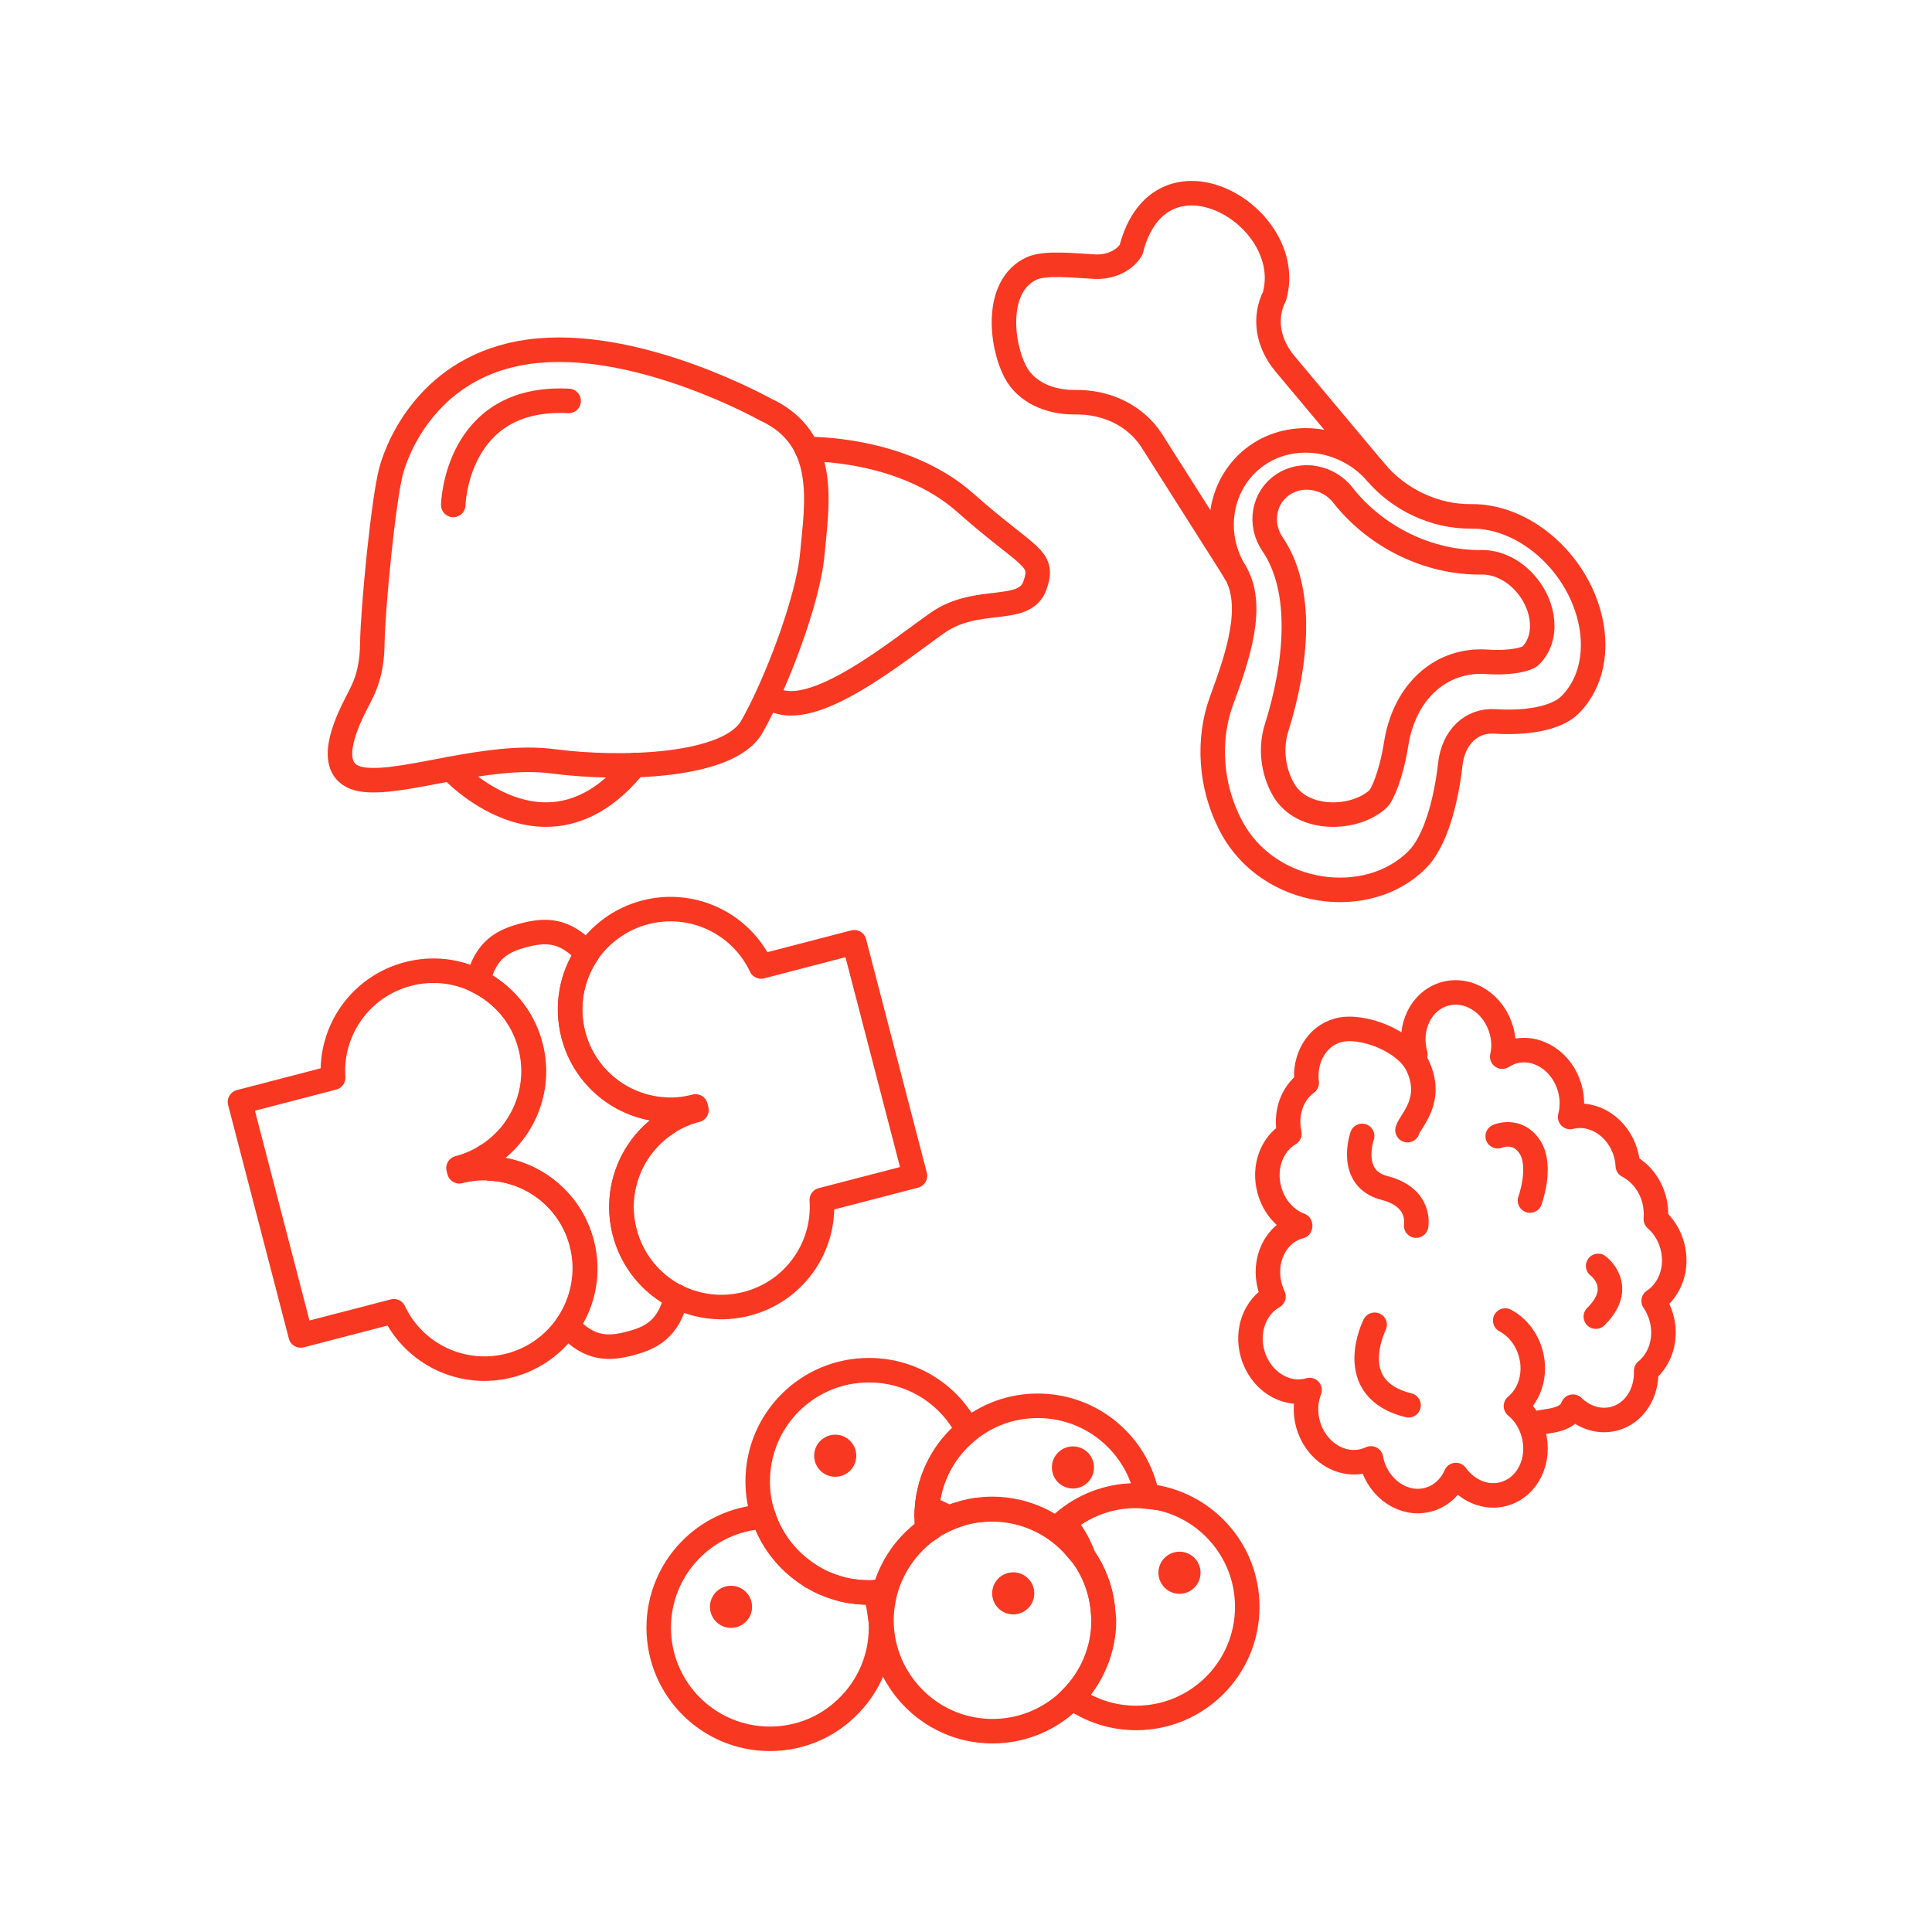 <svg xmlns="http://www.w3.org/2000/svg" fill="none" viewBox="0 0 80 80" height="80" width="80">
<path stroke-miterlimit="10" stroke-width="1.015" stroke="#F93822" d="M52.775 12.265C52.333 13.129 52.477 14.187 53.207 15.061L56.958 19.542C57.924 20.693 59.425 21.402 60.915 21.381C62.087 21.361 63.402 21.926 64.43 23.026C66.167 24.876 66.526 27.651 65.026 29.172C64.44 29.768 63.166 29.953 61.901 29.871C60.935 29.809 60.175 30.518 60.052 31.659C59.877 33.221 59.425 34.855 58.685 35.595C56.629 37.671 52.528 37.137 50.987 34.228C50.082 32.532 50.011 30.58 50.576 29.028C51.244 27.209 52.004 25.04 51.11 23.632L47.698 18.257C47.04 17.229 45.858 16.633 44.502 16.654C43.433 16.664 42.487 16.222 42.056 15.421C41.419 14.218 41.203 11.803 42.724 11.114C43.279 10.857 44.533 11.001 45.344 11.042C45.971 11.073 46.578 10.786 46.835 10.344C48.037 5.647 53.71 8.915 52.775 12.265Z"></path>
<path stroke-miterlimit="10" stroke-width="1.015" stroke="#F93822" d="M52.703 22.553L52.692 22.533C53.997 24.444 53.689 27.507 52.857 30.148C52.6 30.97 52.703 31.926 53.155 32.707C53.925 34.033 56.104 33.982 57.081 33.067C57.225 32.913 57.595 32.152 57.81 30.816C57.985 29.696 58.468 28.802 59.136 28.216C59.784 27.64 60.626 27.342 61.562 27.404C62.62 27.476 63.237 27.281 63.36 27.168C64.111 26.459 63.997 25.102 63.155 24.156C62.661 23.591 61.983 23.273 61.346 23.283C59.147 23.314 56.968 22.235 55.601 20.498L55.621 20.518C55.015 19.737 53.915 19.542 53.134 20.056C52.322 20.59 52.117 21.7 52.703 22.553Z"></path>
<path stroke-miterlimit="10" stroke-width="1.015" stroke="#F93822" d="M57.05 19.645C55.817 18.175 53.7 17.805 52.179 18.771C50.576 19.788 50.062 21.988 51.182 23.756"></path>
<path stroke-miterlimit="10" stroke-width="1.015" stroke="#F93822" d="M31.686 16.952C31.686 16.952 26.66 14.136 22.323 14.516C17.986 14.886 16.517 18.309 16.198 19.491C15.879 20.672 15.438 25.164 15.417 26.644C15.396 28.123 14.965 28.668 14.626 29.377C14.286 30.087 13.372 32.091 15.088 32.286C16.804 32.481 20.165 31.166 22.909 31.525C25.653 31.885 30.165 31.782 31.131 30.097C32.097 28.411 33.474 24.866 33.639 22.903C33.814 20.94 34.348 18.165 31.686 16.952Z"></path>
<path stroke-linecap="round" stroke-miterlimit="10" stroke-width="1.015" stroke="#F93822" d="M18.768 20.909C18.768 20.909 18.87 16.356 23.547 16.602"></path>
<path stroke-linecap="round" stroke-miterlimit="10" stroke-width="1.015" stroke="#F93822" d="M18.664 31.834C18.664 31.834 22.631 36.202 26.28 31.68"></path>
<path stroke-linecap="round" stroke-miterlimit="10" stroke-width="1.015" stroke="#F93822" d="M33.414 18.596C33.414 18.596 37.36 18.494 39.981 20.826C42.602 23.149 43.28 23.057 42.849 24.259C42.407 25.462 40.464 24.639 38.82 25.791C37.175 26.942 33.66 29.871 32.006 28.946"></path>
<path stroke-miterlimit="10" stroke-width="1.015" stroke="#F93822" d="M35.977 56.737C33.433 56.737 31.375 58.795 31.375 61.339C31.375 61.852 31.456 62.346 31.618 62.804C31.887 63.613 32.382 64.323 33.029 64.863C33.038 64.872 33.047 64.881 33.056 64.881C33.101 64.917 33.146 64.953 33.191 64.989C33.2 64.998 33.209 65.007 33.227 65.016C33.272 65.052 33.317 65.079 33.361 65.115C33.37 65.124 33.38 65.132 33.389 65.132C33.442 65.168 33.496 65.204 33.541 65.24C33.541 65.24 33.55 65.24 33.55 65.249C33.667 65.321 33.784 65.384 33.901 65.447C33.91 65.456 33.919 65.456 33.937 65.465C33.982 65.492 34.036 65.51 34.081 65.537C34.099 65.546 34.117 65.555 34.126 65.555C34.17 65.573 34.215 65.591 34.26 65.609C34.278 65.618 34.296 65.627 34.314 65.627C34.359 65.645 34.404 65.663 34.449 65.681C34.467 65.69 34.485 65.69 34.503 65.699C34.557 65.717 34.62 65.735 34.674 65.753C34.683 65.753 34.692 65.753 34.692 65.762C34.755 65.78 34.827 65.798 34.89 65.816C34.899 65.816 34.917 65.825 34.926 65.825C34.98 65.834 35.033 65.852 35.078 65.861C35.096 65.861 35.123 65.87 35.141 65.87C35.186 65.879 35.231 65.888 35.276 65.888C35.303 65.888 35.33 65.897 35.348 65.897C35.393 65.906 35.438 65.906 35.483 65.915C35.51 65.915 35.537 65.924 35.555 65.924C35.6 65.924 35.645 65.933 35.699 65.933C35.717 65.933 35.744 65.933 35.762 65.933C35.834 65.933 35.896 65.942 35.968 65.942C36.058 65.942 36.139 65.942 36.229 65.933C36.31 66.166 36.373 66.418 36.409 66.67C36.436 66.661 36.463 66.652 36.49 66.643C36.517 66.382 36.562 66.13 36.624 65.888C36.903 64.845 37.541 63.946 38.404 63.335C38.674 63.146 38.962 62.984 39.276 62.849C38.998 62.688 38.701 62.553 38.386 62.454C38.476 61.151 39.114 60 40.067 59.227C39.312 57.744 37.766 56.737 35.977 56.737Z"></path>
<path stroke-miterlimit="10" stroke-width="1.015" stroke="#F93822" d="M36.238 65.933C36.148 65.942 36.068 65.942 35.978 65.942C34.782 65.942 33.694 65.483 32.876 64.737C32.31 64.216 31.87 63.55 31.618 62.804C29.2 62.939 27.276 64.944 27.276 67.398C27.276 69.942 29.335 72 31.879 72C33.011 72 34.045 71.596 34.845 70.912C35.843 70.067 36.481 68.809 36.481 67.398C36.481 66.885 36.391 66.4 36.238 65.933Z"></path>
<path fill="#F93822" d="M44.877 64.485C44.823 64.332 44.76 64.18 44.688 64.036C44.652 64.063 44.625 64.09 44.589 64.117C44.688 64.234 44.787 64.35 44.877 64.485Z"></path>
<path stroke-miterlimit="10" stroke-width="1.015" stroke="#F93822" d="M47.511 61.95C47.358 61.932 47.196 61.923 47.043 61.923C47.043 61.923 47.043 61.923 47.034 61.923C45.893 61.923 44.841 62.346 44.041 63.038C44.293 63.335 44.517 63.667 44.688 64.027C44.76 64.171 44.823 64.323 44.877 64.476C45.291 65.079 45.569 65.78 45.659 66.544C45.677 66.724 45.695 66.903 45.695 67.092C45.695 68.341 45.201 69.465 44.392 70.292C45.138 70.822 46.054 71.137 47.043 71.137C49.587 71.137 51.646 69.079 51.646 66.535C51.646 64.153 49.839 62.193 47.511 61.95Z"></path>
<path stroke-miterlimit="10" stroke-width="1.015" stroke="#F93822" d="M45.659 66.544C45.569 65.78 45.29 65.079 44.877 64.476C44.787 64.35 44.697 64.225 44.598 64.108C43.753 63.119 42.495 62.481 41.092 62.481C40.868 62.481 40.652 62.499 40.436 62.526C40.337 62.544 40.238 62.553 40.148 62.58C40.13 62.58 40.121 62.589 40.104 62.589C40.023 62.607 39.933 62.625 39.852 62.652C39.843 62.652 39.834 62.661 39.834 62.661C39.744 62.688 39.654 62.715 39.573 62.741C39.483 62.777 39.393 62.813 39.303 62.849C39.151 62.912 38.998 62.984 38.854 63.065C38.845 63.074 38.827 63.083 38.818 63.083C38.755 63.119 38.701 63.155 38.647 63.191C38.575 63.236 38.504 63.281 38.441 63.335C37.587 63.946 36.949 64.845 36.661 65.888C36.562 66.274 36.499 66.67 36.499 67.083C36.499 68.782 37.425 70.265 38.791 71.065C39.474 71.461 40.256 71.685 41.101 71.685C42.243 71.685 43.295 71.263 44.104 70.571C44.212 70.481 44.31 70.382 44.409 70.283C45.209 69.456 45.713 68.323 45.713 67.083C45.686 66.912 45.677 66.724 45.659 66.544Z"></path>
<path stroke-miterlimit="10" stroke-width="1.015" stroke="#F93822" d="M38.8 63.101C38.809 63.092 38.827 63.083 38.836 63.083C38.979 63.002 39.132 62.93 39.285 62.867C39.375 62.831 39.465 62.795 39.555 62.76C39.645 62.733 39.734 62.697 39.815 62.679C39.824 62.679 39.833 62.67 39.833 62.67C39.914 62.643 39.995 62.625 40.085 62.607C40.103 62.607 40.112 62.598 40.13 62.598C40.229 62.58 40.319 62.562 40.418 62.544C40.633 62.517 40.849 62.499 41.074 62.499C42.476 62.499 43.734 63.128 44.58 64.126C44.606 64.099 44.642 64.072 44.678 64.045C44.508 63.685 44.292 63.353 44.031 63.056C44.84 62.364 45.883 61.941 47.024 61.941C47.024 61.941 47.024 61.941 47.033 61.941C47.195 61.941 47.348 61.95 47.501 61.968C47.105 59.829 45.227 58.211 42.971 58.211C41.865 58.211 40.849 58.598 40.058 59.254C39.024 60.099 38.368 61.384 38.368 62.822C38.368 63.011 38.377 63.191 38.404 63.371C38.476 63.326 38.539 63.272 38.611 63.227C38.683 63.164 38.737 63.128 38.8 63.101Z"></path>
<path fill="#F93822" d="M34.585 61.151C35.066 61.151 35.457 60.76 35.457 60.279C35.457 59.797 35.066 59.407 34.585 59.407C34.103 59.407 33.713 59.797 33.713 60.279C33.713 60.76 34.103 61.151 34.585 61.151Z"></path>
<path fill="#F93822" d="M30.269 67.407C30.751 67.407 31.141 67.016 31.141 66.535C31.141 66.053 30.751 65.663 30.269 65.663C29.788 65.663 29.398 66.053 29.398 66.535C29.398 67.016 29.788 67.407 30.269 67.407Z"></path>
<path fill="#F93822" d="M41.955 66.849C42.437 66.849 42.827 66.459 42.827 65.977C42.827 65.496 42.437 65.106 41.955 65.106C41.473 65.106 41.083 65.496 41.083 65.977C41.083 66.459 41.473 66.849 41.955 66.849Z"></path>
<path fill="#F93822" d="M44.428 61.636C44.909 61.636 45.3 61.245 45.3 60.764C45.3 60.282 44.909 59.892 44.428 59.892C43.946 59.892 43.556 60.282 43.556 60.764C43.556 61.245 43.946 61.636 44.428 61.636Z"></path>
<path fill="#F93822" d="M48.84 65.996C49.321 65.996 49.712 65.605 49.712 65.124C49.712 64.642 49.321 64.252 48.84 64.252C48.358 64.252 47.968 64.642 47.968 65.124C47.968 65.605 48.358 65.996 48.84 65.996Z"></path>
<path stroke-linejoin="round" stroke-linecap="round" stroke-miterlimit="10" stroke-width="1.015" stroke="#F93822" d="M58.606 43.661C58.299 42.552 58.843 41.429 59.832 41.155C60.822 40.881 61.866 41.563 62.173 42.672C62.276 43.042 62.285 43.414 62.204 43.753C62.344 43.667 62.498 43.59 62.661 43.544C63.651 43.27 64.695 43.953 65.002 45.062C65.117 45.475 65.111 45.875 65.016 46.252C65.99 46.006 67.02 46.681 67.325 47.779C67.37 47.942 67.394 48.111 67.403 48.273C67.908 48.531 68.315 49.027 68.487 49.647C68.565 49.929 68.583 50.206 68.565 50.48C68.876 50.757 69.118 51.123 69.242 51.569C69.498 52.493 69.158 53.419 68.474 53.866C68.613 54.073 68.723 54.301 68.795 54.562C69.033 55.421 68.757 56.282 68.164 56.763C68.195 57.679 67.688 58.51 66.862 58.739C66.242 58.911 65.599 58.703 65.133 58.247C64.915 58.858 64.017 58.826 63.647 58.928"></path>
<path stroke-linejoin="round" stroke-linecap="round" stroke-miterlimit="10" stroke-width="1.015" stroke="#F93822" d="M58.281 46.796C58.386 46.416 59.383 45.577 58.7 44.127C58.214 43.091 56.381 42.393 55.402 42.664C54.511 42.911 53.984 43.842 54.108 44.838C53.503 45.275 53.207 46.107 53.392 46.945C52.667 47.369 52.299 48.326 52.565 49.283C52.761 49.99 53.245 50.511 53.834 50.734C53.837 50.745 53.843 50.767 53.835 50.781C53.824 50.784 53.824 50.784 53.813 50.787C52.824 51.061 52.28 52.184 52.587 53.293C52.627 53.434 52.674 53.562 52.731 53.687C51.981 54.105 51.595 55.079 51.864 56.047C52.171 57.156 53.215 57.839 54.205 57.564C54.215 57.561 54.215 57.561 54.226 57.558C54.062 57.978 54.025 58.48 54.161 58.97C54.469 60.079 55.513 60.761 56.502 60.487C56.589 60.463 56.684 60.425 56.768 60.39C56.786 60.455 56.79 60.513 56.809 60.578C57.116 61.687 58.16 62.37 59.15 62.095C59.672 61.951 60.07 61.571 60.285 61.078C60.758 61.731 61.531 62.068 62.27 61.863C63.26 61.588 63.804 60.466 63.496 59.356C63.367 58.889 63.105 58.493 62.772 58.222C63.354 57.745 63.619 56.886 63.384 56.038C63.212 55.418 62.809 54.933 62.328 54.68"></path>
<path stroke-linejoin="round" stroke-linecap="round" stroke-miterlimit="10" stroke-width="1.015" stroke="#F93822" d="M56.921 54.856C56.921 54.856 55.573 57.513 58.325 58.19"></path>
<path stroke-linejoin="round" stroke-linecap="round" stroke-miterlimit="10" stroke-width="1.015" stroke="#F93822" d="M62.017 47.049C62.017 47.049 62.821 46.697 63.345 47.489C63.872 48.291 63.353 49.712 63.353 49.712"></path>
<path stroke-linejoin="round" stroke-linecap="round" stroke-miterlimit="10" stroke-width="1.015" stroke="#F93822" d="M66.176 52.419C66.176 52.419 67.339 53.279 66.079 54.519"></path>
<path stroke-linejoin="round" stroke-linecap="round" stroke-miterlimit="10" stroke-width="1.015" stroke="#F93822" d="M56.403 47.036C56.403 47.036 55.791 48.798 57.329 49.192C58.867 49.585 58.639 50.749 58.639 50.749"></path>
<path fill="#F93822" d="M19.023 48.515C19.438 48.407 19.87 48.366 20.277 48.389C20.256 48.308 20.232 48.215 20.211 48.134C20.19 48.054 20.165 47.96 20.145 47.88C19.801 48.098 19.403 48.273 18.988 48.381L19.023 48.515Z"></path>
<path fill="#F93822" d="M28.802 45.815C28.36 45.93 27.928 45.971 27.491 45.942C27.515 46.035 27.536 46.116 27.561 46.21C27.585 46.303 27.609 46.397 27.63 46.477C27.984 46.243 28.395 46.064 28.837 45.949L28.802 45.815Z"></path>
<path stroke-linejoin="round" stroke-linecap="round" stroke-miterlimit="10" stroke-width="1.015" stroke="#F93822" d="M20.274 48.375C19.867 48.352 19.435 48.393 19.02 48.501L18.985 48.367C19.4 48.259 19.798 48.084 20.142 47.866"></path>
<path stroke-linejoin="round" stroke-linecap="round" stroke-miterlimit="10" stroke-width="1.015" stroke="#F93822" d="M19.776 40.626C18.906 40.194 17.901 40.07 16.896 40.331C14.927 40.843 13.659 42.674 13.794 44.626L9.937 45.629L12.451 55.299L16.308 54.296C17.14 56.068 19.14 57.049 21.109 56.538C22.113 56.276 22.94 55.661 23.48 54.877"></path>
<path stroke-linejoin="round" stroke-linecap="round" stroke-miterlimit="10" stroke-width="1.015" stroke="#F93822" d="M28 53.674C28.873 54.119 29.908 54.25 30.926 53.986C32.895 53.474 34.164 51.643 34.028 49.69L37.886 48.688L35.372 39.017L31.514 40.02C30.682 38.249 28.683 37.267 26.714 37.779C25.696 38.043 24.859 38.675 24.309 39.476"></path>
<path stroke-linejoin="round" stroke-linecap="round" stroke-miterlimit="10" stroke-width="1.015" stroke="#F93822" d="M27.491 45.942C27.914 45.975 28.36 45.93 28.802 45.815L28.84 45.963C28.398 46.078 28.001 46.252 27.634 46.491"></path>
<path stroke-linejoin="round" stroke-linecap="round" stroke-miterlimit="10" stroke-width="1.015" stroke="#F93822" d="M26.091 55.629C26.948 55.406 27.697 55.04 28.003 53.688C26.981 53.167 26.18 52.231 25.867 51.026C25.404 49.244 26.175 47.428 27.634 46.491C27.609 46.397 27.588 46.317 27.564 46.223C27.54 46.13 27.515 46.036 27.494 45.955C25.751 45.851 24.206 44.637 23.743 42.855C23.433 41.663 23.674 40.442 24.312 39.49C23.37 38.448 22.541 38.506 21.697 38.725C20.853 38.945 20.101 39.298 19.792 40.636C20.827 41.154 21.658 42.096 21.975 43.315C22.442 45.11 21.66 46.943 20.158 47.877C20.179 47.957 20.203 48.051 20.224 48.131C20.245 48.211 20.269 48.305 20.29 48.386C22.057 48.47 23.632 49.69 24.099 51.485C24.416 52.704 24.162 53.928 23.496 54.888C24.419 55.906 25.234 55.852 26.091 55.629Z"></path>
<path stroke-linejoin="round" stroke-linecap="round" stroke-miterlimit="10" stroke-width="1.015" stroke="#F93822" d="M23.479 54.878C24.131 53.922 24.398 52.694 24.082 51.475C23.615 49.68 22.04 48.46 20.273 48.376"></path>
<path stroke-linejoin="round" stroke-linecap="round" stroke-miterlimit="10" stroke-width="1.015" stroke="#F93822" d="M20.141 47.866C21.643 46.933 22.425 45.099 21.958 43.305C21.642 42.086 20.824 41.14 19.775 40.626"></path>
<path stroke-linejoin="round" stroke-linecap="round" stroke-miterlimit="10" stroke-width="1.015" stroke="#F93822" d="M27.634 46.491C26.162 47.431 25.404 49.244 25.867 51.026C26.177 52.218 26.981 53.167 28.003 53.688"></path>
<path stroke-linejoin="round" stroke-linecap="round" stroke-miterlimit="10" stroke-width="1.015" stroke="#F93822" d="M24.309 39.476C23.671 40.429 23.427 41.636 23.74 42.842C24.203 44.623 25.762 45.834 27.491 45.942"></path>
</svg>
